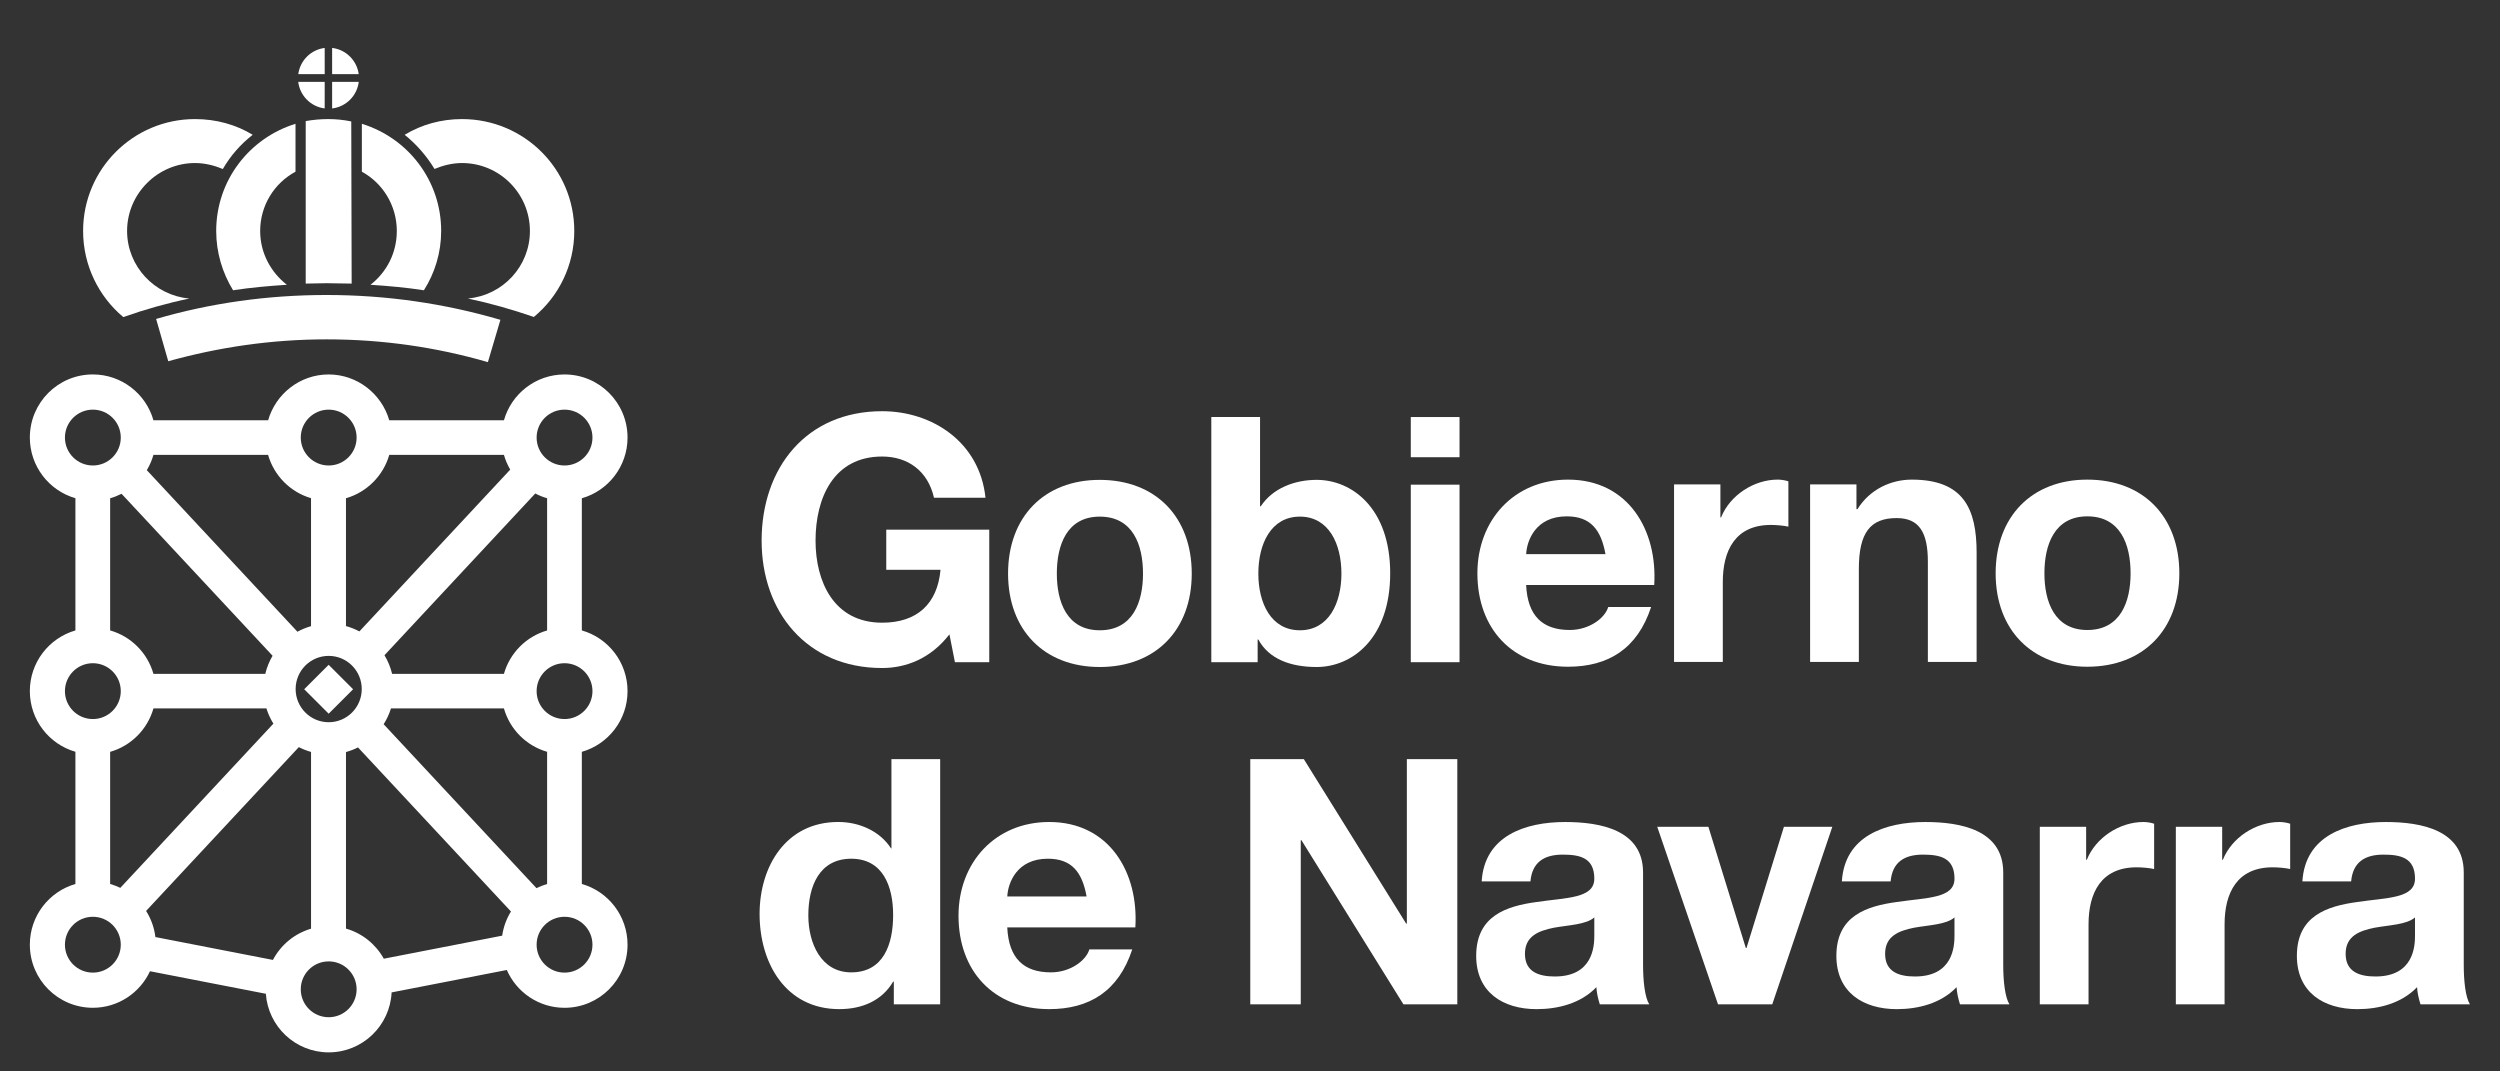 <?xml version="1.0" encoding="utf-8"?>
<!-- Generator: Adobe Illustrator 14.0.0, SVG Export Plug-In . SVG Version: 6.00 Build 43363)  -->
<!DOCTYPE svg PUBLIC "-//W3C//DTD SVG 1.1//EN" "http://www.w3.org/Graphics/SVG/1.1/DTD/svg11.dtd">
<svg version="1.1" id="Capa_1" xmlns="http://www.w3.org/2000/svg" xmlns:xlink="http://www.w3.org/1999/xlink" x="0px" y="0px"
	 width="174.654px" height="74.852px" viewBox="0 0 174.654 74.852" enable-background="new 0 0 174.654 74.852"
	 xml:space="preserve">
<rect x="0" y="0" width="174.654" height="74.852" fill="#333333" stroke="none"/>
<g>
	<g>
		<g>
			<path fill-rule="evenodd" clip-rule="evenodd" fill="#FFFFFF" d="M21.012,30.569c0-1.077,0.873-1.951,1.951-1.951
				c1.077,0,1.951,0.874,1.951,1.951c0,1.078-0.874,1.951-1.951,1.951C21.885,32.52,21.012,31.646,21.012,30.569z M20.653,48.138
				c0-1.28,1.034-2.317,2.31-2.317s2.309,1.037,2.309,2.317s-1.034,2.318-2.309,2.318S20.653,49.418,20.653,48.138z M4.536,48.284
				c0-1.077,0.874-1.951,1.951-1.951s1.951,0.874,1.951,1.951s-0.874,1.95-1.951,1.95S4.536,49.361,4.536,48.284z M4.536,65.998
				c0-1.077,0.874-1.95,1.951-1.95s1.951,0.873,1.951,1.95c0,1.078-0.874,1.951-1.951,1.951S4.536,67.076,4.536,65.998z
				 M21.012,69.114c0-1.077,0.873-1.95,1.951-1.95c1.077,0,1.951,0.873,1.951,1.95s-0.874,1.951-1.951,1.951
				C21.885,71.065,21.012,70.191,21.012,69.114z M37.489,65.998c0-1.077,0.873-1.95,1.951-1.95c1.077,0,1.951,0.873,1.951,1.95
				c0,1.078-0.874,1.951-1.951,1.951C38.362,67.949,37.489,67.076,37.489,65.998z M37.489,48.284c0-1.077,0.873-1.951,1.951-1.951
				c1.077,0,1.951,0.874,1.951,1.951s-0.874,1.95-1.951,1.95C38.362,50.234,37.489,49.361,37.489,48.284z M37.489,30.569
				c0-1.077,0.873-1.951,1.951-1.951c1.077,0,1.951,0.874,1.951,1.951c0,1.078-0.874,1.951-1.951,1.951
				C38.362,32.52,37.489,31.646,37.489,30.569z M4.536,30.569c0-1.077,0.874-1.951,1.951-1.951s1.951,0.874,1.951,1.951
				c0,1.078-0.874,1.951-1.951,1.951S4.536,31.646,4.536,30.569z M10.72,29.361h8.012c0.527-1.841,2.222-3.201,4.227-3.201
				s3.706,1.36,4.235,3.201h8.012c0.524-1.848,2.221-3.201,4.234-3.201c2.431,0,4.401,1.974,4.401,4.409
				c0,2.016-1.35,3.715-3.193,4.241v9.232c1.843,0.525,3.193,2.226,3.193,4.241s-1.35,3.715-3.193,4.241v9.231
				c1.843,0.526,3.193,2.226,3.193,4.241c0,2.436-1.97,4.41-4.401,4.41c-1.803,0-3.353-1.087-4.033-2.642l-8.048,1.567
				c-0.114,2.333-2.039,4.189-4.396,4.189c-2.325,0-4.229-1.806-4.39-4.094l-8.094-1.574c-0.7,1.507-2.225,2.553-3.993,2.553
				c-2.431,0-4.401-1.975-4.401-4.41c0-2.012,1.346-3.71,3.184-4.238v-9.237c-1.838-0.528-3.184-2.226-3.184-4.238
				s1.346-3.71,3.184-4.239v-9.237c-1.838-0.529-3.184-2.227-3.184-4.239c0-2.435,1.97-4.409,4.401-4.409
				C8.499,26.16,10.196,27.513,10.72,29.361z M38.223,34.808c-0.289-0.083-0.566-0.195-0.828-0.333l-10.535,11.3
				c0.241,0.398,0.422,0.836,0.533,1.301h7.812c0.415-1.461,1.561-2.612,3.017-3.031V34.808z M27.314,49.492
				c-0.122,0.393-0.295,0.763-0.512,1.103L37.48,62.048c0.236-0.118,0.484-0.215,0.742-0.289v-9.237
				c-1.456-0.419-2.603-1.57-3.017-3.03H27.314z M35.646,32.807c-0.188-0.32-0.337-0.665-0.441-1.03h-8.01
				c-0.417,1.458-1.568,2.612-3.025,3.031v8.93c0.328,0.09,0.642,0.216,0.937,0.374L35.646,32.807z M21.729,34.803
				c-1.446-0.423-2.587-1.574-3-3.026H10.72c-0.107,0.379-0.265,0.738-0.464,1.069l10.523,11.288
				c0.298-0.163,0.616-0.295,0.95-0.389V34.803z M8.491,34.496c-0.252,0.129-0.519,0.235-0.796,0.314v9.232
				c1.46,0.417,2.61,1.569,3.025,3.033h7.813c0.107-0.45,0.281-0.874,0.51-1.262L8.491,34.496z M10.72,49.492
				c-0.415,1.463-1.565,2.616-3.025,3.033v9.231c0.246,0.07,0.483,0.162,0.71,0.271l10.695-11.472
				c-0.205-0.329-0.37-0.687-0.487-1.064H10.72z M10.206,63.639c0.342,0.54,0.57,1.16,0.65,1.825l8.211,1.598
				c0.55-1.047,1.508-1.845,2.663-2.183V52.532c-0.298-0.084-0.584-0.197-0.854-0.337L10.206,63.639z M24.171,64.873
				c1.134,0.324,2.081,1.091,2.642,2.104l8.271-1.61c0.087-0.612,0.301-1.184,0.613-1.688L25.01,52.215
				c-0.266,0.135-0.547,0.243-0.839,0.324V64.873z"/>
			
				<rect x="21.745" y="46.942" transform="matrix(-0.707 0.707 -0.707 -0.707 73.229 65.967)" fill-rule="evenodd" clip-rule="evenodd" fill="#FFFFFF" width="2.415" height="2.416"/>
		</g>
		<g>
			<g>
				<path fill-rule="evenodd" clip-rule="evenodd" fill="#FFFFFF" d="M23.203,5.181l0-1.833c0.964,0.114,1.73,0.873,1.857,1.833
					H23.203z"/>
				<path fill-rule="evenodd" clip-rule="evenodd" fill="#FFFFFF" d="M23.203,5.719h1.854l0.006,0
					c-0.117,0.972-0.887,1.742-1.86,1.857L23.203,5.719z"/>
				<path fill-rule="evenodd" clip-rule="evenodd" fill="#FFFFFF" d="M22.683,7.575c-0.967-0.12-1.731-0.888-1.848-1.856h0.003
					h1.846L22.683,7.575z"/>
				<path fill-rule="evenodd" clip-rule="evenodd" fill="#FFFFFF" d="M22.684,5.181h-1.846l0,0c0.126-0.956,0.887-1.712,1.845-1.832
					L22.684,5.181z"/>
			</g>
			<path fill-rule="evenodd" clip-rule="evenodd" fill="#FFFFFF" d="M21.358,19.812c0.494,0,0.96-0.027,1.454-0.027
				c0.576,0,1.18,0.027,1.755,0.027L24.54,8.484c-0.521-0.11-1.07-0.165-1.619-0.165c-0.548,0-1.069,0.055-1.563,0.138V19.812z"/>
			<path fill="#FFFFFF" d="M34.085,25.299c-3.593-1.042-7.351-1.591-11.273-1.591c-3.84,0-7.543,0.548-11.082,1.536h0.027
				l-0.85-2.962l0,0c3.758-1.097,7.763-1.673,11.904-1.673c4.224,0,8.284,0.604,12.124,1.728h0.027L34.085,25.299L34.085,25.299z"/>
			<path fill="#FFFFFF" d="M25.281,11.995c1.454,0.795,2.441,2.359,2.441,4.142c0,1.536-0.713,2.88-1.838,3.758
				c1.262,0.083,2.496,0.192,3.73,0.384l0,0c0.768-1.207,1.207-2.634,1.207-4.142c0-3.539-2.332-6.5-5.541-7.488V11.995z"/>
			<path fill="#FFFFFF" d="M30.355,11.803c-0.549-0.905-1.262-1.728-2.085-2.386l0,0c1.18-0.713,2.551-1.098,4.005-1.098
				c4.334,0,7.845,3.484,7.845,7.818c0,2.414-1.097,4.581-2.825,6.007l0,0c-1.509-0.521-3.045-0.96-4.608-1.29l0,0
				c2.441-0.219,4.334-2.249,4.334-4.718c0-2.606-2.112-4.746-4.745-4.746C31.589,11.392,30.958,11.557,30.355,11.803L30.355,11.803
				z"/>
			<path fill="#FFFFFF" d="M20.645,11.995c-1.481,0.795-2.469,2.359-2.469,4.142c0,1.536,0.741,2.88,1.865,3.758
				c-1.262,0.083-2.523,0.192-3.758,0.384l0,0c-0.741-1.207-1.179-2.634-1.179-4.142c0-3.539,2.331-6.5,5.541-7.488V11.995z"/>
			<path fill="#FFFFFF" d="M15.57,11.803c0.521-0.905,1.234-1.728,2.085-2.386l0,0c-1.18-0.713-2.551-1.098-4.032-1.098
				c-4.307,0-7.817,3.484-7.817,7.818c0,2.414,1.097,4.581,2.798,6.007h0.027c1.481-0.521,3.018-0.96,4.608-1.29h-0.027
				c-2.414-0.219-4.333-2.249-4.333-4.718c0-2.606,2.139-4.746,4.745-4.746c0.686,0,1.344,0.165,1.92,0.412H15.57z"/>
		</g>
	</g>
	<path fill-rule="evenodd" clip-rule="evenodd" fill="#FFFFFF" d="M66.713,46.262h2.398v-9.259h-7.195v2.806h3.79
		c-0.217,2.375-1.632,3.694-4.078,3.694c-3.383,0-4.653-2.878-4.653-5.732c0-2.999,1.271-5.877,4.653-5.877
		c1.775,0,3.19,0.983,3.622,2.878h3.598c-0.407-3.886-3.718-6.044-7.22-6.044c-5.301,0-8.42,3.958-8.42,9.043
		c0,4.941,3.119,8.898,8.42,8.898c1.655,0,3.382-0.647,4.701-2.351L66.713,46.262z"/>
	<path fill-rule="evenodd" clip-rule="evenodd" fill="#FFFFFF" d="M70.425,40.074c0,3.934,2.519,6.524,6.404,6.524
		c3.91,0,6.428-2.591,6.428-6.524c0-3.958-2.518-6.549-6.428-6.549C72.944,33.524,70.425,36.115,70.425,40.074z M73.832,40.074
		c0-1.991,0.695-3.982,2.998-3.982c2.326,0,3.022,1.991,3.022,3.982c0,1.967-0.696,3.958-3.022,3.958
		C74.527,44.032,73.832,42.041,73.832,40.074z"/>
	<path fill-rule="evenodd" clip-rule="evenodd" fill="#FFFFFF" d="M84.624,46.262h3.237v-1.583h0.049
		c0.743,1.367,2.254,1.919,4.077,1.919c2.471,0,5.134-1.991,5.134-6.549c0-4.534-2.663-6.525-5.134-6.525
		c-1.535,0-3.07,0.576-3.909,1.847h-0.049v-6.237h-3.405V46.262z M93.714,40.074c0,2.062-0.888,3.958-2.902,3.958
		c-2.016,0-2.902-1.896-2.902-3.958c0-2.087,0.887-3.982,2.902-3.982C92.827,36.091,93.714,37.987,93.714,40.074z"/>
	<path fill-rule="evenodd" clip-rule="evenodd" fill="#FFFFFF" d="M98.56,46.262h3.405V33.86H98.56V46.262z M101.965,29.135H98.56
		v2.807h3.405V29.135z"/>
	<path fill-rule="evenodd" clip-rule="evenodd" fill="#FFFFFF" d="M115.566,40.871c0.24-3.814-1.799-7.364-6.021-7.364
		c-3.766,0-6.332,2.83-6.332,6.548c0,3.838,2.423,6.524,6.332,6.524c2.807,0,4.846-1.247,5.805-4.174h-2.998
		c-0.216,0.768-1.319,1.607-2.687,1.607c-1.895,0-2.95-0.983-3.046-3.143H115.566z M106.62,38.712
		c0.048-0.96,0.671-2.639,2.83-2.639c1.655,0,2.398,0.912,2.711,2.639H106.62z"/>
	<path fill-rule="evenodd" clip-rule="evenodd" fill="#FFFFFF" d="M116.952,46.244h3.406v-5.589c0-2.184,0.864-3.982,3.358-3.982
		c0.408,0,0.911,0.048,1.224,0.12v-3.167c-0.216-0.072-0.504-0.12-0.744-0.12c-1.655,0-3.334,1.079-3.958,2.639h-0.048v-2.303
		h-3.238V46.244z"/>
	<path fill-rule="evenodd" clip-rule="evenodd" fill="#FFFFFF" d="M126.456,46.244h3.406v-6.5c0-2.519,0.792-3.55,2.639-3.55
		c1.583,0,2.183,1.007,2.183,3.046v7.004h3.406v-7.628c0-3.07-0.911-5.109-4.533-5.109c-1.439,0-2.927,0.671-3.79,2.062h-0.072
		v-1.727h-3.238V46.244z"/>
	<path fill-rule="evenodd" clip-rule="evenodd" fill="#FFFFFF" d="M139.419,40.055c0,3.934,2.519,6.524,6.404,6.524
		c3.91,0,6.429-2.591,6.429-6.524c0-3.958-2.519-6.548-6.429-6.548C141.938,33.507,139.419,36.097,139.419,40.055z M142.826,40.055
		c0-1.99,0.695-3.982,2.998-3.982c2.326,0,3.022,1.992,3.022,3.982c0,1.967-0.696,3.958-3.022,3.958
		C143.521,44.013,142.826,42.022,142.826,40.055z"/>
	<path fill-rule="evenodd" clip-rule="evenodd" fill="#FFFFFF" d="M62.444,70.163h3.238V53.036h-3.405v6.236h-0.049h0.024
		c-0.792-1.223-2.23-1.847-3.694-1.847c-3.646,0-5.492,3.095-5.492,6.429c0,3.43,1.822,6.645,5.564,6.645
		c1.583,0,2.975-0.576,3.766-1.919h0.048V70.163z M62.396,63.926c0,2.038-0.672,4.005-2.926,4.005c-2.111,0-2.999-2.038-2.999-3.981
		c0-2.039,0.768-3.958,2.999-3.958C61.676,59.992,62.396,61.911,62.396,63.926z"/>
	<path fill-rule="evenodd" clip-rule="evenodd" fill="#FFFFFF" d="M79.317,64.79c0.24-3.814-1.799-7.364-6.021-7.364
		c-3.766,0-6.333,2.83-6.333,6.549c0,3.838,2.423,6.524,6.333,6.524c2.807,0,4.846-1.248,5.805-4.174h-2.998
		c-0.216,0.768-1.319,1.606-2.687,1.606c-1.896,0-2.95-0.983-3.047-3.142H79.317z M70.37,62.629
		c0.048-0.958,0.672-2.638,2.831-2.638c1.654,0,2.398,0.912,2.71,2.638H70.37z"/>
	<polygon fill-rule="evenodd" clip-rule="evenodd" fill="#FFFFFF" points="87.346,70.163 90.873,70.163 90.873,58.697 90.92,58.697 
		98.044,70.163 101.81,70.163 101.81,53.036 98.285,53.036 98.285,64.526 98.237,64.526 91.088,53.036 87.346,53.036 	"/>
	<path fill-rule="evenodd" clip-rule="evenodd" fill="#FFFFFF" d="M111.381,65.365c0,0.744-0.096,2.854-2.759,2.854
		c-1.104,0-2.087-0.312-2.087-1.583c0-1.247,0.96-1.607,2.015-1.823c1.056-0.191,2.255-0.216,2.831-0.72V65.365z M106.919,61.575
		c0.12-1.343,0.96-1.87,2.255-1.87c1.199,0,2.207,0.216,2.207,1.679c0,1.392-1.943,1.319-4.03,1.631
		c-2.11,0.288-4.222,0.96-4.222,3.766c0,2.543,1.871,3.719,4.222,3.719c1.512,0,3.095-0.408,4.174-1.535
		c0.024,0.407,0.12,0.815,0.24,1.199h3.454c-0.312-0.504-0.432-1.631-0.432-2.759v-6.452c0-2.975-2.975-3.526-5.445-3.526
		c-2.782,0-5.637,0.96-5.829,4.149H106.919z"/>
	<polygon fill-rule="evenodd" clip-rule="evenodd" fill="#FFFFFF" points="128.01,57.761 124.628,57.761 122.013,66.229 
		121.966,66.229 119.351,57.761 115.777,57.761 120.023,70.163 123.813,70.163 	"/>
	<path fill-rule="evenodd" clip-rule="evenodd" fill="#FFFFFF" d="M136.543,65.365c0,0.744-0.097,2.854-2.759,2.854
		c-1.104,0-2.087-0.312-2.087-1.583c0-1.247,0.96-1.607,2.015-1.823c1.056-0.191,2.255-0.216,2.831-0.72V65.365z M132.082,61.575
		c0.12-1.343,0.959-1.87,2.255-1.87c1.199,0,2.207,0.216,2.207,1.679c0,1.392-1.943,1.319-4.03,1.631
		c-2.11,0.288-4.222,0.96-4.222,3.766c0,2.543,1.871,3.719,4.222,3.719c1.512,0,3.095-0.408,4.174-1.535
		c0.024,0.407,0.12,0.815,0.24,1.199h3.454c-0.312-0.504-0.433-1.631-0.433-2.759v-6.452c0-2.975-2.974-3.526-5.444-3.526
		c-2.782,0-5.637,0.96-5.829,4.149H132.082z"/>
	<path fill-rule="evenodd" clip-rule="evenodd" fill="#FFFFFF" d="M142.504,70.163h3.405v-5.589c0-2.183,0.864-3.982,3.358-3.982
		c0.408,0,0.912,0.048,1.224,0.12v-3.166c-0.216-0.072-0.504-0.12-0.744-0.12c-1.654,0-3.334,1.079-3.957,2.638h-0.049v-2.302
		h-3.237V70.163z"/>
	<path fill-rule="evenodd" clip-rule="evenodd" fill="#FFFFFF" d="M152.008,70.163h3.405v-5.589c0-2.183,0.864-3.982,3.358-3.982
		c0.408,0,0.912,0.048,1.224,0.12v-3.166c-0.216-0.072-0.504-0.12-0.744-0.12c-1.654,0-3.334,1.079-3.957,2.638h-0.049v-2.302
		h-3.237V70.163z"/>
	<path fill-rule="evenodd" clip-rule="evenodd" fill="#FFFFFF" d="M168.716,65.365c0,0.744-0.096,2.854-2.759,2.854
		c-1.104,0-2.087-0.312-2.087-1.583c0-1.247,0.96-1.607,2.016-1.823c1.055-0.191,2.254-0.216,2.83-0.72V65.365z M164.254,61.575
		c0.12-1.343,0.96-1.87,2.255-1.87c1.199,0,2.207,0.216,2.207,1.679c0,1.392-1.943,1.319-4.029,1.631
		c-2.111,0.288-4.223,0.96-4.223,3.766c0,2.543,1.871,3.719,4.223,3.719c1.511,0,3.094-0.408,4.173-1.535
		c0.024,0.407,0.12,0.815,0.24,1.199h3.454c-0.312-0.504-0.432-1.631-0.432-2.759v-6.452c0-2.975-2.975-3.526-5.445-3.526
		c-2.782,0-5.637,0.96-5.828,4.149H164.254z"/>
</g>
</svg>
